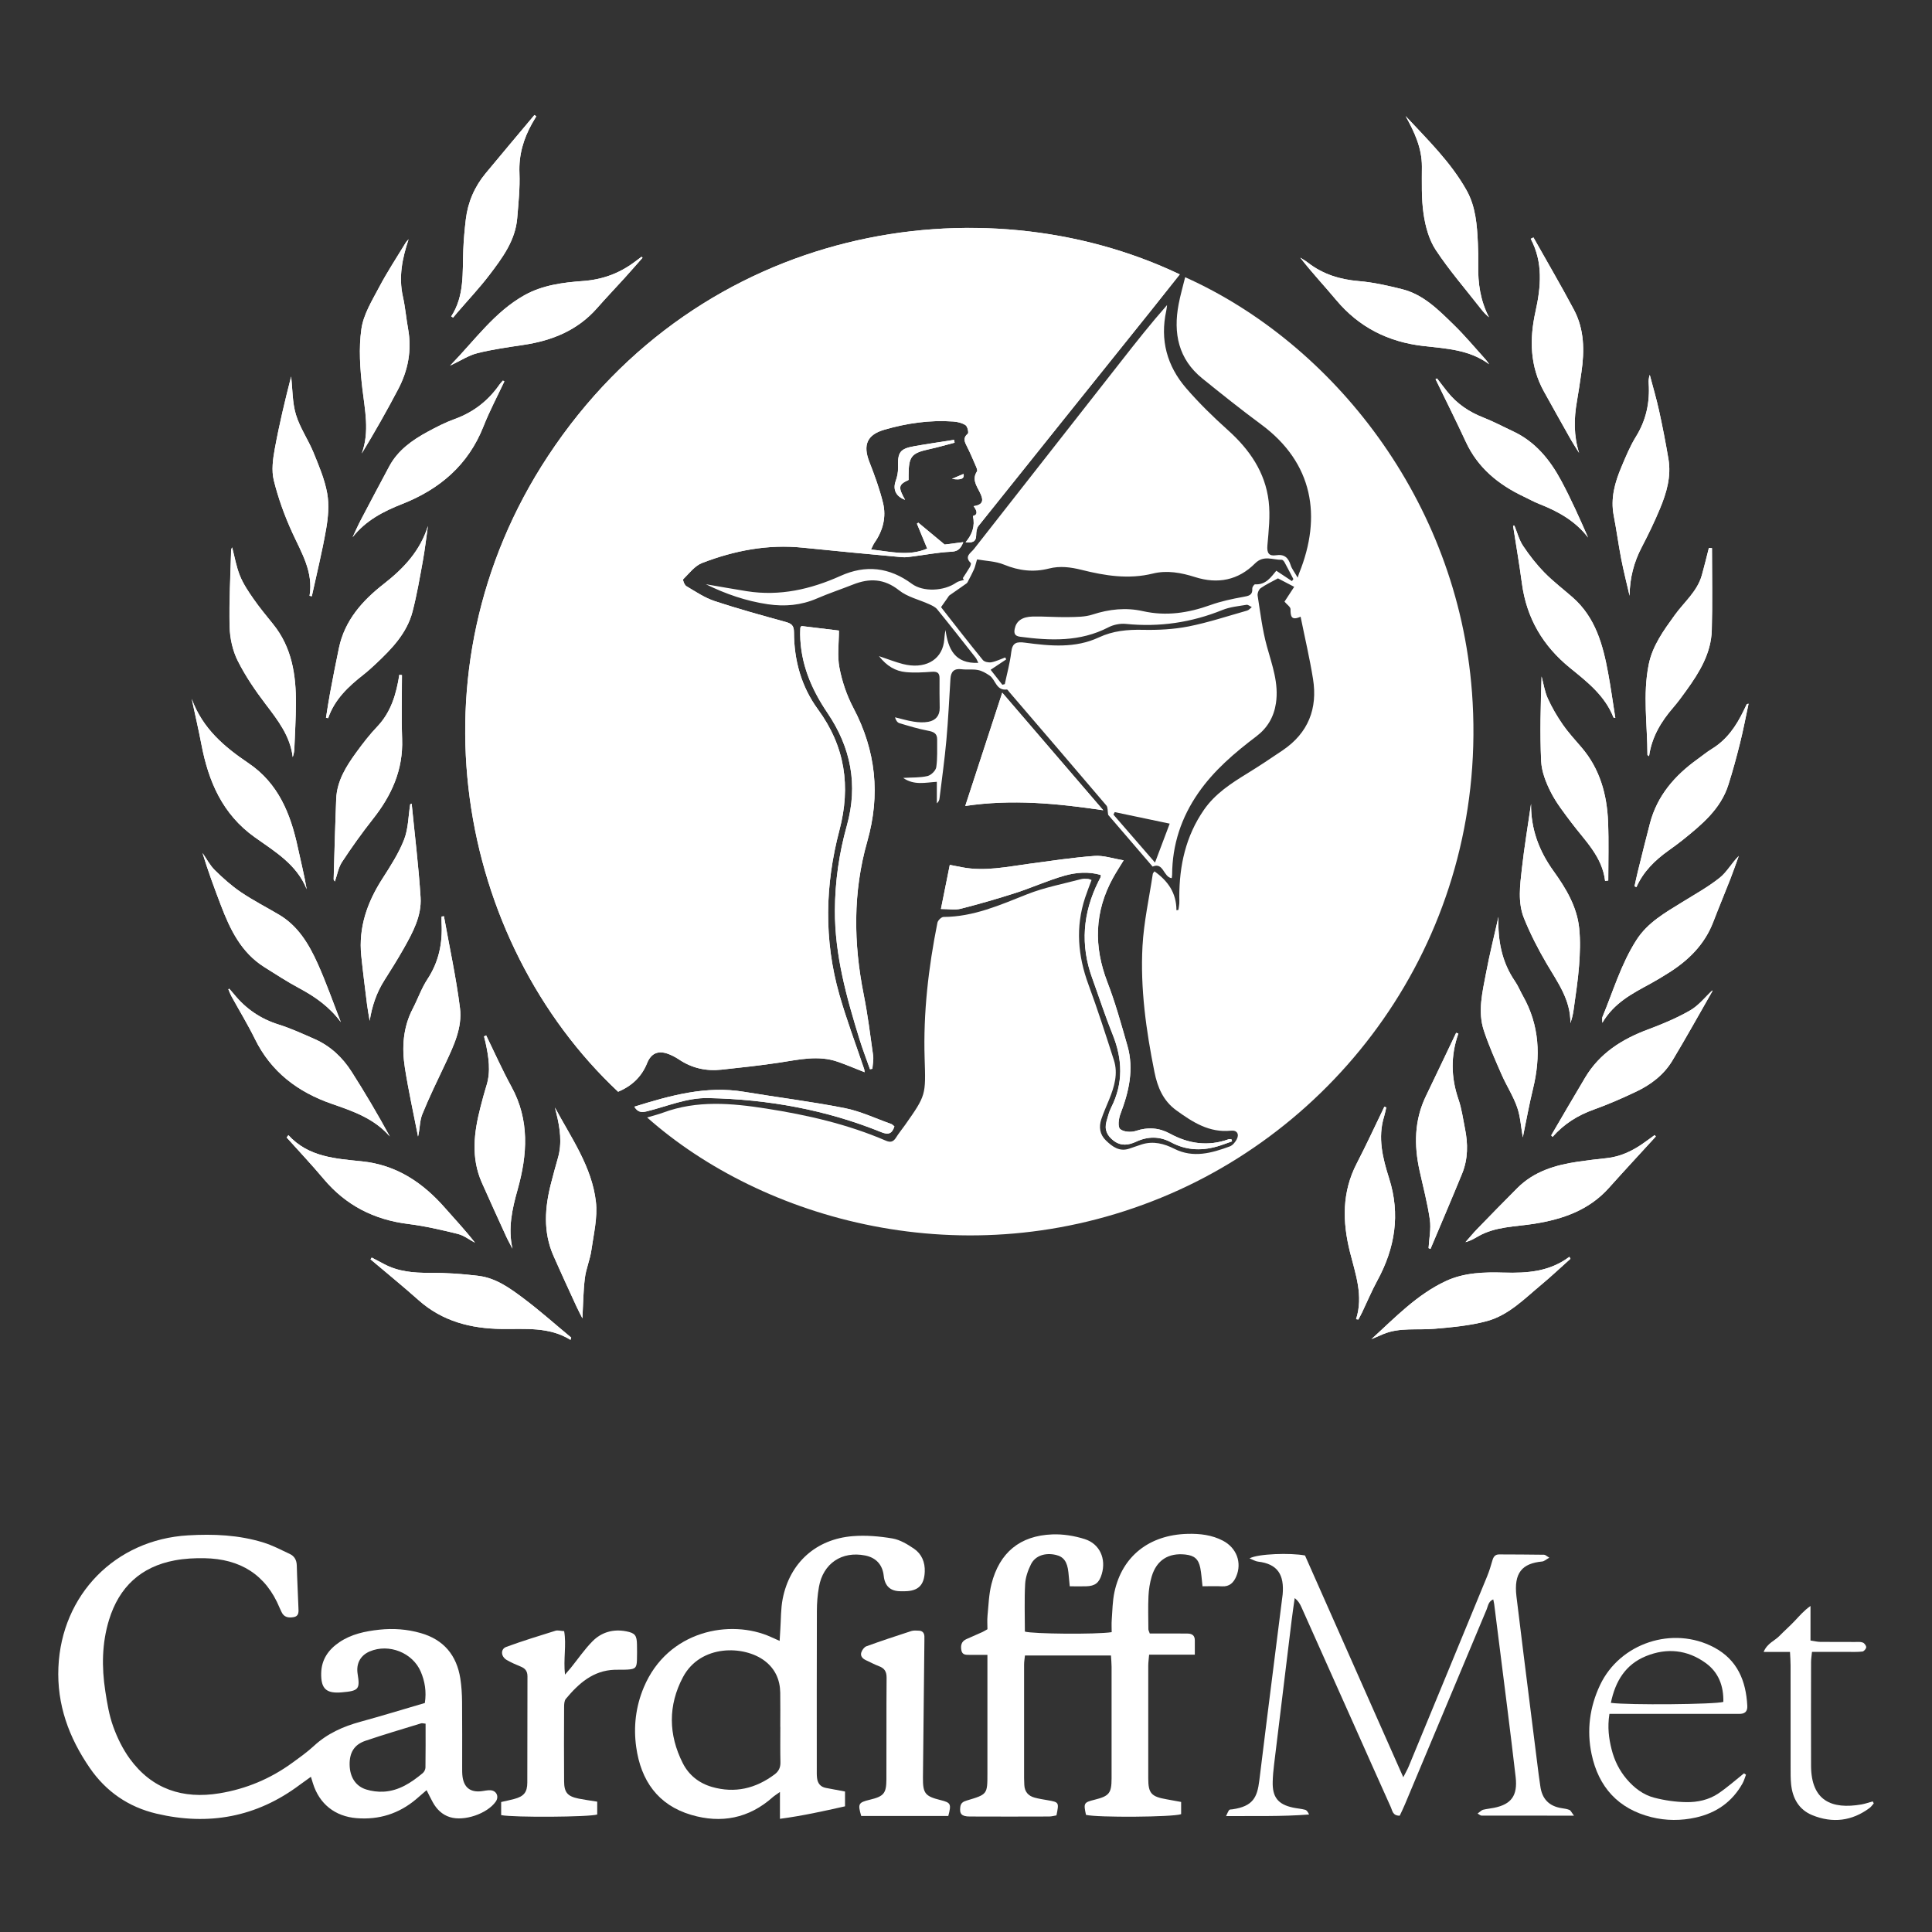<svg viewBox="0 0 600 600" xmlns="http://www.w3.org/2000/svg" id="Layer_1"><rect x="0" y="0" width="600" height="600" fill="#333333" stroke="none"/><defs><style>.cls-1{fill:#fff;stroke-width:0px;}</style></defs><path d="M299.87,168.4c2.1-2.48,2.96-5,2.29-8.15,1.65-.45,1.23-1.66.19-3.06,3.42-.49,2.96-2.26,1.89-4.39-1.01-2-2.43-4-.83-6.42.22-.33-.14-1.13-.37-1.66-.88-2.03-1.74-4.08-2.74-6.05-.73-1.44-1.36-2.65.27-4.01.32-.27-.11-2.21-.7-2.61-1.07-.71-2.51-1.06-3.83-1.15-7.3-.52-14.45.52-21.45,2.56-5.34,1.56-6.65,4.75-4.62,9.95,1.63,4.18,3.19,8.42,4.25,12.76,1.08,4.4-.01,8.62-2.65,12.38-.36.52-.58,1.13-1.07,2.09,6.05.65,11.66,2.21,17.45-.27-1.1-2.66-2.15-5.2-3.2-7.75.15-.1.3-.2.44-.3,2.79,2.32,5.58,4.64,8.18,6.79,1.58-.2,3.43-.44,5.79-.75-.96,2.43-2.01,2.9-3.92,2.99-3.89.18-7.74.94-11.61,1.43-1.17.15-2.38.36-3.54.25-10.26-.94-20.51-1.9-30.76-2.95-10.84-1.12-21.23.89-31.26,4.74-2.29.88-4.05,3.23-5.9,5.07-.21.21.4,1.8.98,2.14,2.84,1.68,5.66,3.6,8.76,4.63,7.25,2.41,14.65,4.42,22.02,6.47,1.79.5,2.63,1.05,2.64,3.19.02,8.73,2.27,16.91,7.46,24,8.41,11.48,10.25,23.9,6.65,37.53-4.47,16.95-4.85,34.03-.03,50.98,2.23,7.84,5.14,15.48,7.73,23.22.07.22.06.47.12.93-2.86-1.12-5.55-2.28-8.31-3.24-6.07-2.12-12.1-.66-18.16.26-5.97.91-11.98,1.54-17.99,2.19-4.72.51-9.14-.46-13.14-3.14-.92-.61-1.91-1.14-2.92-1.57-3.34-1.4-5.7-.6-7.04,2.72-1.74,4.31-4.82,7.09-8.98,8.85-49.7-46.62-65.93-130.49-21.73-197.49,47.44-71.92,134.56-85.71,196.15-56.35-3.09,3.88-6.12,7.73-9.18,11.55-17.79,22.18-35.6,44.36-53.34,66.58-.56.7-.69,1.89-.7,2.85-.03,2.18-1.25,2.39-3.29,2.21Z" class="cls-1"></path><path d="M248.89,194.42c3.87.47,7.8.95,11.66,1.41,0,3.86-.56,7.82.15,11.53.82,4.28,2.28,8.61,4.32,12.46,7.05,13.33,8.44,27.05,4.32,41.52-4.47,15.71-4.28,31.58-1.1,47.52,1.25,6.24,2.04,12.58,2.92,18.89.19,1.35-.13,2.77-.22,4.17-.25.04-.5.09-.75.13-1.08-3.07-2.26-6.1-3.22-9.21-4.05-13.11-7.74-26.27-7.67-40.2.04-8.93,1.3-17.68,3.7-26.21,3.56-12.71,1.25-24.31-5.99-35-5.04-7.44-8.39-15.35-8.5-24.44,0-.68.02-1.36.06-2.03,0-.15.17-.28.34-.55Z" class="cls-1"></path><path d="M341.86,271.73c-3.76-1.11-7.64-.81-11.26.21-5.13,1.45-10.03,3.69-15.12,5.34-5.65,1.82-11.37,3.47-17.12,4.94-1.74.45-3.68.07-6.15.07.93-4.61,1.82-9.03,2.75-13.69,1.43.28,2.65.53,3.88.76,7.03,1.32,13.9-.18,20.81-1.11,6.73-.9,13.46-1.93,20.23-2.43,2.82-.21,5.72.82,9.06,1.36-1.37,2.25-2.39,3.79-3.28,5.41-5.81,10.54-6.07,21.29-1.75,32.48,2.47,6.41,4.3,13.08,6.2,19.69,2.1,7.31.46,14.3-2.17,21.2-.55,1.44-.88,3.96-.1,4.67,1.01.92,3.4,1.09,4.87.6,3.76-1.26,7.26-.99,10.6.83,5.85,3.19,11.86,4.02,18.2,1.77.27-.1.6-.01.91-.01.07.21.13.43.2.64-1.2.43-2.4.87-3.62,1.27-5.24,1.73-10.35,1.71-15.33-.97-3.53-1.9-7.16-1.9-10.81-.21-2.36,1.09-4.68,1.46-6.98-.26-2.06-1.55-2.98-3.47-2.27-6,.41-1.47.79-2.99,1.47-4.34,3.8-7.51,3.54-15.01.44-22.7-2.32-5.76-4.24-11.68-6.35-17.52-3.72-10.26-2.89-20.23,1.92-29.94.23-.46.49-.9.7-1.36.07-.14.03-.33.06-.7Z" class="cls-1"></path><path d="M342.62,251.63c-14.59-2.15-28.34-3.48-42.85-1.33,3.83-11.73,7.54-23.09,11.49-35.18,10.6,12.34,20.73,24.13,31.36,36.51Z" class="cls-1"></path><path d="M506.08,185.01c-.87-3.79-1.84-7.55-2.58-11.37-.88-4.49-1.47-9.04-2.34-13.53-1.04-5.35.35-10.29,2.39-15.11,1.35-3.2,2.69-6.47,4.51-9.41,3.18-5.14,4.34-10.63,3.96-16.55-.05-.85,0-1.7.33-2.64.97,3.71,2.07,7.39,2.89,11.13,1.09,4.97,2.06,9.98,2.91,15,.91,5.39-.57,10.48-2.61,15.37-1.69,4.07-3.62,8.06-5.66,11.97-2.47,4.72-3.75,9.64-3.8,15.12Z" class="cls-1"></path><path d="M127.84,249.57c.95,9.71,2.15,19.4,2.77,29.12.36,5.77-2.42,10.88-5.19,15.8-1.92,3.41-4,6.72-6.1,10.03-2.41,3.81-3.79,7.93-4.52,12.5-.27-1.67-.6-3.33-.81-5.01-.63-5.06-1.28-10.12-1.8-15.19-.9-8.78,1.84-16.56,6.52-23.87,2.51-3.91,5.09-7.89,6.77-12.18,1.33-3.39,1.32-7.3,1.91-10.98.15-.07.3-.14.45-.21Z" class="cls-1"></path><path d="M475.48,249.64c-.07,7.8,2.44,14.58,7,20.91,3.82,5.3,7.26,11.01,7.95,17.72.4,3.86.25,7.81-.04,11.69-.34,4.57-1.08,9.1-1.69,13.65-.19,1.38-.51,2.75-1,4.12.09-7.23-3.98-12.66-7.37-18.44-2.65-4.52-5.07-9.24-7.03-14.09-1.99-4.93-1.24-10.26-.67-15.39.75-6.74,1.88-13.44,2.85-20.16Z" class="cls-1"></path><path d="M476.23,73.75c4.2,7.48,8.55,14.88,12.57,22.45,3.24,6.1,3.3,12.74,2.32,19.42-.44,3.03-.87,6.05-1.4,9.06-.94,5.35-1.01,10.64.68,15.97-.9-1.45-1.85-2.88-2.69-4.37-2.76-4.88-5.48-9.77-8.21-14.67-4.39-7.89-4.54-16.3-2.65-24.8,1.71-7.72,2.42-15.28-1.47-22.67.28-.13.56-.27.85-.4Z" class="cls-1"></path><path d="M531.67,170.23c0,8.5.18,17-.06,25.48-.2,7.18-3.86,13.1-7.92,18.74-1.29,1.79-2.59,3.59-4.04,5.26-3.79,4.38-6.69,9.19-7.52,15.12-.27-.21-.5-.31-.5-.41-.02-9.33-1.47-18.68.37-27.98,1.18-5.94,4.67-10.67,8.11-15.44,2.91-4.04,6.98-7.32,8.4-12.35.8-2.81,1.47-5.66,2.2-8.5.32.02.64.04.96.06Z" class="cls-1"></path><path d="M96.13,185.04c1.23-7.4-2.47-13.32-5.35-19.6-2.39-5.21-4.37-10.68-5.75-16.24-.76-3.07-.29-6.61.3-9.81,1.39-7.57,3.18-15.06,5.08-22.46.45,3.96.35,8.09,1.49,11.85,1.23,4.08,3.8,7.74,5.44,11.73,1.7,4.14,3.49,8.35,4.27,12.71.65,3.58.29,7.47-.34,11.11-1.21,7-2.93,13.9-4.44,20.85-.23-.05-.47-.09-.7-.14Z" class="cls-1"></path><path d="M137.87,284.54c1.7,9.5,3.78,18.95,4.98,28.51.77,6.12-1.97,11.78-4.55,17.28-2.45,5.21-5,10.39-7.16,15.73-.83,2.06-.71,4.5-1.31,6.89-1.38-7.1-2.96-14.17-4.08-21.31-.99-6.31-.6-12.56,2.46-18.42,1.57-3.01,2.69-6.31,4.54-9.12,3.54-5.38,4.73-11.21,4.39-17.49-.04-.65,0-1.31,0-1.96.25-.04.5-.07.74-.11Z" class="cls-1"></path><path d="M72.1,169.97c.81,3.07,1.31,6.08,2.43,8.83,1.04,2.55,2.62,4.92,4.21,7.19,1.89,2.72,4.02,5.28,6.1,7.86,5.85,7.25,7.12,15.81,7.07,24.72-.03,4.67-.3,9.35-.49,14.02-.03.83-.21,1.66-.5,2.53-.78-6.55-4.6-11.43-8.4-16.43-3.23-4.24-6.29-8.71-8.66-13.46-1.58-3.16-2.43-6.97-2.52-10.52-.2-7.99.26-15.99.47-23.98,0-.21.16-.41.31-.76Z" class="cls-1"></path><path d="M421.14,409.68c2.34-7.25-.19-14.02-1.89-20.82-2.37-9.46-2.52-18.64,2.11-27.57,3-5.79,5.72-11.73,8.57-17.6.2.08.39.15.59.23-.22.93-.39,1.88-.67,2.8-2.05,6.64-.43,12.98,1.56,19.27,3.53,11.14,1.83,21.61-3.67,31.71-1.75,3.21-3.16,6.6-4.74,9.9-.36.74-.76,1.46-1.15,2.19-.24-.04-.47-.07-.71-.11Z" class="cls-1"></path><path d="M465.37,284.74c-.25,7.23.98,13.96,5.13,20.01.96,1.39,1.59,3,2.43,4.48,5.21,9.19,5.61,18.86,3.16,28.91-1.21,4.94-2.1,9.96-3.16,15.07-.58-3.26-.75-6.47-1.77-9.38-1.23-3.5-3.31-6.69-4.81-10.11-1.97-4.5-3.98-9.01-5.52-13.67-1.97-5.97-.43-12,.69-17.92,1.1-5.83,2.55-11.6,3.85-17.4Z" class="cls-1"></path><path d="M140.13,98.28c4.18-6.43,3.46-13.66,3.75-20.73.13-3.14.41-6.27.78-9.39.64-5.37,2.72-10.16,6.16-14.32,5.02-6.07,10.1-12.08,15.15-18.11l.57.41c-.45.76-.91,1.51-1.34,2.28-2.66,4.76-4.11,9.74-3.88,15.33.19,4.64-.31,9.33-.69,13.98-.57,6.96-4.6,12.34-8.6,17.61-3.08,4.05-6.6,7.77-9.92,11.64-.47.55-.92,1.11-1.38,1.66-.2-.11-.4-.23-.6-.34Z" class="cls-1"></path><path d="M498.49,273.58c-.9-7.58-6.25-12.48-10.46-18.09-2.29-3.06-4.7-6.11-6.41-9.49-1.51-2.97-2.84-6.36-2.99-9.62-.41-8.73-.14-17.48.13-26.3.61,2.27.95,4.67,1.91,6.79,1.28,2.83,2.87,5.55,4.64,8.11,1.74,2.51,3.83,4.78,5.82,7.1,5.76,6.71,7.95,14.72,8.29,23.31.23,6.01.05,12.04.05,18.07-.32.04-.64.09-.96.13Z" class="cls-1"></path><path d="M425.91,415.88c7.23-6.56,14.06-13.82,23.13-18.04,5.68-2.65,11.94-2.81,18.03-2.62,7.28.22,14.2-.3,20.31-4.9.11.2.22.41.34.61-3.03,2.71-5.99,5.51-9.12,8.11-5.21,4.34-10.12,9.42-16.82,11.24-5.26,1.43-10.83,1.91-16.29,2.39-5.3.47-10.74-.48-15.88,1.64-1.24.51-2.47,1.05-3.7,1.58Z" class="cls-1"></path><path d="M436.52,36.05c6.79,7.31,14.04,14.3,18.96,23.11,2.79,4.99,3.23,10.68,3.48,16.3.1,2.29.15,4.59.11,6.89-.11,5.6.65,11,3.34,16.18-.43-.4-.89-.77-1.29-1.2-.47-.49-.9-1.02-1.32-1.55-4.69-6.02-9.73-11.81-13.92-18.16-2.1-3.19-3.21-7.32-3.78-11.17-.71-4.84-.52-9.83-.52-14.76,0-5.77-2.33-10.7-5.06-15.64Z" class="cls-1"></path><path d="M124.84,209.67c0,6.61-.2,13.24.05,19.84.35,9.56-3.26,17.51-9.04,24.81-3.41,4.32-6.62,8.81-9.64,13.41-1.12,1.71-1.47,3.93-2.2,6.02-.16-.27-.39-.47-.38-.67.24-8.32.45-16.64.79-24.95.22-5.62,3.12-10.18,6.29-14.54,2-2.75,4.09-5.46,6.43-7.91,4.33-4.54,5.95-10.17,6.89-16.13.28.04.55.08.83.11Z" class="cls-1"></path><path d="M105.85,317.44c-3.47-4.7-7.9-7.85-12.85-10.5-3.74-2-7.31-4.33-10.91-6.59-7.2-4.52-10.64-11.71-13.52-19.27-2.02-5.31-4-10.65-5.68-16.17,1.26,1.8,2.3,3.82,3.83,5.34,2.51,2.47,5.18,4.86,8.09,6.83,3.79,2.56,7.9,4.66,11.85,7,5.94,3.51,9.29,9.19,12,15.19,2.67,5.94,4.82,12.11,7.19,18.18Z" class="cls-1"></path><path d="M172.33,343.93c5.09,9.48,11.49,18.43,12.73,29.27.57,4.92-.7,10.09-1.41,15.1-.41,2.93-1.66,5.74-2.02,8.67-.5,4.16-.53,8.38-.75,12.45-.49-.97-1.21-2.3-1.84-3.67-2.41-5.24-4.83-10.47-7.15-15.75-3.28-7.46-2.7-15.08-.7-22.72.66-2.54,1.33-5.09,2.07-7.61,1.36-4.67.68-9.25-.45-13.83-.16-.64-.31-1.27-.47-1.91Z" class="cls-1"></path><path d="M177.17,416.1c-6.68-4.14-14.08-3.29-21.33-3.38-9.62-.12-18.46-2.36-25.86-8.96-4.86-4.33-9.93-8.45-14.9-12.66.12-.18.24-.37.37-.55,1.23.65,2.47,1.28,3.69,1.94,4.48,2.43,9.29,2.84,14.31,2.8,5.08-.03,10.2.33,15.24.95,5.31.66,9.64,3.79,13.77,6.88,5.16,3.86,9.98,8.17,14.94,12.28-.07.23-.14.46-.22.69Z" class="cls-1"></path><path d="M126.9,74.3c-1.95,5.84-3.15,11.63-1.78,17.78.74,3.31,1.02,6.71,1.62,10.05,1.2,6.63,0,12.89-3.09,18.76-3.54,6.74-7.29,13.36-11.28,19.91,2.47-6.79.94-13.44.17-20.19-.7-6.11-1.15-12.44-.29-18.47.65-4.51,3.33-8.82,5.53-12.99,2.49-4.72,5.45-9.2,8.23-13.78.24-.39.59-.71.9-1.06Z" class="cls-1"></path><path d="M543.03,218.55c-.89,4.16-1.65,8.21-2.65,12.21-1.09,4.36-2.27,8.71-3.63,12.99-2.4,7.53-8.24,12.32-14.09,17.04-1.46,1.17-2.98,2.27-4.5,3.36-4.19,3-7.81,6.51-9.96,11.36-.2-.09-.39-.18-.59-.27.33-1.5.64-3.01,1.01-4.5,1.25-5.03,2.48-10.06,3.79-15.07,2.25-8.57,7.69-14.81,14.71-19.86,1.52-1.09,2.97-2.3,4.56-3.27,4.62-2.83,7.51-7.06,9.8-11.81.33-.68.65-1.37.99-2.04.03-.05.16-.05.55-.14Z" class="cls-1"></path><path d="M452.91,320.98c-2.43,6.86-2.31,13.65.05,20.49.99,2.87,1.38,5.95,1.99,8.94.98,4.76.98,9.5-.87,14.05-3.2,7.83-6.54,15.61-9.82,23.4-.2-.08-.4-.17-.6-.25.17-2.95.81-5.97.4-8.85-.73-5.11-2.08-10.14-3.19-15.2-1.75-7.93-1.65-15.68,1.96-23.16,3.16-6.54,6.26-13.1,9.39-19.65.23.07.46.14.69.21Z" class="cls-1"></path><path d="M462.46,113.11c-6.15-4.55-13.37-4.85-20.33-5.65-11-1.26-20.09-5.81-27.22-14.36-3.65-4.37-7.56-8.51-11.1-13.09.79.51,1.63.97,2.37,1.55,4.65,3.61,9.92,5.24,15.79,5.73,4.54.38,9.06,1.41,13.49,2.52,6.63,1.67,11.29,6.45,15.97,11,3.53,3.43,6.69,7.24,10,10.9.39.43.69.93,1.03,1.39Z" class="cls-1"></path><path d="M59.54,217.03c3.41,9.29,10.17,14.94,17.64,19.99,9.27,6.26,13.07,15.73,15.3,26.13.92,4.29,2.01,8.55,2.76,13-3.09-7.73-9.92-11.71-16.12-16.14-10.02-7.14-14.37-17.3-16.57-28.83-.87-4.57-1.93-9.11-3.01-14.15Z" class="cls-1"></path><path d="M446.29,117.53c1.09,1.41,2.16,2.84,3.27,4.23,2.95,3.67,6.68,6.19,11.07,7.9,3.16,1.24,6.17,2.86,9.25,4.29,6.97,3.25,11.53,8.91,15.03,15.45,3.03,5.67,5.66,11.56,8.28,17.54-3.95-5.17-9.33-8.14-15.19-10.44-1.66-.65-3.22-1.54-4.83-2.3-7.83-3.71-14.22-8.9-17.95-16.99-3.02-6.54-6.26-12.98-9.4-19.46.16-.07.31-.15.47-.22Z" class="cls-1"></path><path d="M514.25,352.94c-4.87,5.33-9.78,10.62-14.6,16-6.2,6.92-14.31,9.7-23.16,11.12-5.91.94-12.09.81-17.52,3.95-1.17.68-2.33,1.37-3.85,1.76,1.22-1.37,2.38-2.8,3.66-4.12,4.14-4.26,8.28-8.52,12.48-12.72,5.19-5.18,11.82-7.13,18.82-8.16,2.94-.43,5.89-.78,8.85-1.09,4.18-.43,7.83-2.14,11.23-4.49,1.25-.86,2.46-1.77,3.69-2.65.13.14.26.27.39.41Z" class="cls-1"></path><path d="M199.55,80.04c-1.88,2.12-3.74,4.27-5.65,6.37-2.8,3.09-5.68,6.1-8.43,9.23-6.1,6.97-14.04,10.16-22.97,11.48-4.78.71-9.59,1.38-14.26,2.55-2.7.68-5.16,2.32-8.45,3.87,7.74-7.96,13.78-16.66,23.08-21.87,5.59-3.13,11.95-3.96,18.21-4.41,6-.43,11.25-2.36,16-5.91.72-.54,1.44-1.08,2.16-1.61.1.1.21.2.31.3Z" class="cls-1"></path><path d="M101.24,222.9c.41-2.5.76-5,1.23-7.49.89-4.75,1.8-9.5,2.8-14.23,1.81-8.58,7.34-14.72,13.92-19.85,6.21-4.84,11.3-10.27,13.71-17.99-.52,3.62-.93,7.25-1.58,10.84-.96,5.27-1.85,10.56-3.2,15.73-1.76,6.77-6.5,11.63-11.43,16.26-1.24,1.17-2.5,2.31-3.84,3.36-4.66,3.66-8.93,7.63-10.94,13.49-.22-.04-.45-.09-.67-.13Z" class="cls-1"></path><path d="M470.32,163.25c.87,2.11,1.44,4.41,2.68,6.27,1.95,2.93,4.15,5.76,6.61,8.27,2.72,2.79,5.87,5.17,8.81,7.75,7.09,6.24,9.39,14.74,11.01,23.53.84,4.58,1.48,9.2,2.22,13.87-.3-.06-.54-.05-.57-.12-2.62-6.74-8.11-11.03-13.44-15.35-8.46-6.86-13.56-15.49-15-26.33-.79-5.96-1.82-11.9-2.74-17.84.14-.02.28-.03.42-.05Z" class="cls-1"></path><path d="M156.63,118.44c-2.18,4.66-4.6,9.22-6.49,13.99-4.73,11.98-13.58,19.49-25.27,24.1-5.84,2.3-11.32,5.13-15.38,10.32.85-1.78,1.64-3.6,2.55-5.34,2.92-5.57,5.86-11.12,8.83-16.66,2.69-5.02,7.13-8.16,11.97-10.78,2.69-1.45,5.44-2.87,8.31-3.91,5.82-2.1,10.42-5.65,13.94-10.69.32-.46.72-.85,1.09-1.27.15.08.3.16.45.24Z" class="cls-1"></path><path d="M150.98,321.55c2.6,5.32,5.01,10.74,7.85,15.93,5.7,10.4,4.96,21.13,1.92,31.96-1.69,6.03-3.04,11.99-1.6,18.34-.65-1.26-1.36-2.5-1.95-3.79-2.54-5.56-5.08-11.12-7.56-16.71-3.43-7.76-2.45-15.62-.41-23.49.57-2.22,1.15-4.44,1.84-6.63,1.41-4.49.68-8.92-.27-13.35-.14-.65-.32-1.29-.48-1.94.22-.11.44-.22.66-.33Z" class="cls-1"></path><path d="M71.21,307.07c.49.56.99,1.11,1.46,1.69,3.69,4.55,8.27,7.67,13.92,9.44,3.79,1.19,7.44,2.88,11.09,4.48,4.9,2.15,8.68,5.71,11.51,10.15,4.18,6.54,8.12,13.23,11.87,20.11-4.84-5.59-11.44-7.85-18.02-10.13-10.55-3.66-18.85-9.92-23.88-20.17-2.21-4.5-4.84-8.79-7.25-13.19-.39-.71-.67-1.48-.99-2.22.1-.05.2-.11.3-.16Z" class="cls-1"></path><path d="M481.74,352.6c3.52-6.01,7.01-12.04,10.58-18.01,4.5-7.52,11.41-11.87,19.45-14.87,4.5-1.68,9-3.56,13.15-5.95,2.65-1.53,4.66-4.15,6.85-6.18.01-.11.06.18-.06.38-4.09,7.15-8.09,14.36-12.34,21.42-2.65,4.41-6.69,7.48-11.29,9.65-4.29,2.03-8.66,3.95-13.13,5.55-4.99,1.78-9.27,4.47-12.78,8.47-.14-.15-.29-.3-.43-.46Z" class="cls-1"></path><path d="M89.56,352.53c6.21,6.82,14.62,7.29,22.8,8.13,10.83,1.11,19.01,6.66,25.95,14.6,3.06,3.51,6.28,6.89,9.2,10.68-1.77-.94-3.44-2.27-5.33-2.73-5.08-1.25-10.21-2.45-15.4-3.09-10.62-1.32-19.38-5.78-26.28-14.01-3.69-4.4-7.64-8.58-11.48-12.86.18-.24.36-.47.55-.71Z" class="cls-1"></path><path d="M497.61,317.63c0-1.09-.1-1.45.01-1.73,3.35-8.06,5.8-16.5,10.57-23.95,3.49-5.46,8.91-8.49,14.19-11.75,3.95-2.45,8.06-4.71,11.67-7.59,2.25-1.79,3.71-4.56,5.94-6.79-.86,2.35-1.67,4.72-2.58,7.06-1.76,4.51-3.63,8.97-5.36,13.48-2.65,6.9-7.57,11.78-13.67,15.65-1.94,1.23-3.9,2.42-5.91,3.52-5.53,3.01-11.16,5.85-14.86,12.11Z" class="cls-1"></path><path d="M277.77,349.82c-.72,2.24-1.84,2.69-4.03,1.8-17.23-6.99-35.22-10.22-53.77-10.6-6.7-.14-12.79,2.58-19.12,4.13-1.85.45-2.85.13-3.84-1.45,11.22-3.49,22.29-6.6,34.11-4.62,10.39,1.74,20.87,3.02,31.2,5.06,4.95.98,9.66,3.23,14.47,4.94.36.13.65.48,1,.75Z" class="cls-1"></path><path d="M296.47,137.48c-2.59.67-5.17,1.43-7.79,2-5.62,1.22-6.47,2.21-6.51,8.05,0,.51,0,1.02,0,1.51-3.18,1.48-3.31,2.22-1.11,6.18-2.88-1.08-3.84-3.22-2.89-5.88.47-1.3.76-2.76.72-4.13-.15-4.77.56-5.86,5.14-6.66,4.08-.72,8.18-1.31,12.26-1.96.05.29.11.59.16.88Z" class="cls-1"></path><path d="M295.64,148.71c1.19-.51,2.38-1.01,3.6-1.53q.55,2.23-3.6,1.53Z" class="cls-1"></path><path d="M131.94,528.89c.54-3.58.01-6.7-1.25-9.69-2.51-5.95-9.92-8.87-15.88-6.33-2.66,1.13-4.31,3.55-3.74,7.02.78,4.76.27,5.24-4.98,5.69-4.78.41-6.44-1.12-6.34-5.96.09-4.28,2.27-7.34,5.68-9.64,3.71-2.5,7.95-3.38,12.32-3.86,4.38-.48,8.7-.16,12.92,1.05,7.12,2.03,11.16,6.88,12.29,14.12.37,2.36.51,4.78.54,7.18.07,6.75.02,13.51.03,20.26,0,1.03-.02,2.07.12,3.08.47,3.31,2.4,4.81,5.69,4.49,1.02-.1,2.06-.4,3.06-.31,1.86.16,2.62,2.02,1.56,3.52-2.67,3.78-9.83,6.2-14.23,4.82-2.44-.76-4.1-2.44-5.31-4.6-.66-1.18-1.23-2.4-1.94-3.78-1.19,1.03-2.21,1.93-3.25,2.81-5.34,4.5-11.5,6.44-18.46,5.89-6.73-.54-11.58-4.4-13.58-10.8-.16-.52-.32-1.05-.63-2.05-1.31.94-2.4,1.7-3.46,2.49-13.42,10.07-28.36,12.77-44.52,8.95-8.68-2.05-15.66-6.84-20.74-14.25-6.45-9.4-10.2-19.6-9.7-31.2.98-22.55,17.68-39.64,40.23-40.97,7.93-.47,15.81-.14,23.45,2.23,2.81.87,5.47,2.27,8.15,3.53,1.45.68,2.15,1.88,2.2,3.58.11,4.35.36,8.69.51,13.04.04,1.23.28,2.69-1.47,3.01-1.54.28-3,.1-3.77-1.58-.19-.42-.4-.82-.58-1.25-4.28-10.41-12.31-15.26-23.31-15.46-3.07-.06-6.21.1-9.22.66-10.56,1.95-17.34,8.28-20.47,18.5-2.22,7.25-2.3,14.67-1.16,22.09.57,3.72,1.19,7.5,2.46,11.02,1.26,3.51,2.97,6.99,5.15,10,6.9,9.46,16.49,12.6,27.83,10.74,8.26-1.35,15.82-4.51,22.59-9.44,2.31-1.68,4.67-3.35,6.76-5.28,4.16-3.85,9.08-6.04,14.46-7.51,6.61-1.81,13.17-3.82,19.99-5.82ZM132.17,535.3c-.73-.06-1.09-.19-1.39-.1-5.78,1.78-11.59,3.48-17.32,5.43-3.48,1.19-4.94,3.69-4.88,7.42.06,3.79,1.83,6.66,5.15,7.69,1.71.53,3.6.77,5.38.68,4.79-.26,8.61-2.8,12.17-5.76.46-.38.85-1.15.85-1.74.07-4.54.04-9.08.04-13.62Z" class="cls-1"></path><path d="M373.45,492.64c-.27-2.32-.35-4.03-.69-5.7-.56-2.79-1.86-3.87-4.66-4.17-5.25-.56-8.92,1.76-10.43,6.83-.58,1.95-.9,4.03-1,6.07-.16,3.43-.05,6.86-.03,10.3,0,.31.19.63.43,1.33,2.98,0,6.04,0,9.1,0,.92,0,1.83,0,2.75.02,1.35.04,2.15.66,2.14,2.1,0,1.33,0,2.67,0,4.45h-14.19c-.12,1.42-.26,2.41-.27,3.4-.02,11.67-.02,23.35,0,35.02,0,4.63.94,5.67,5.67,6.49,1.45.25,2.89.53,4.54.83v3.79c-2.43.93-26.07,1.1-29.55.22-.79-3.67-.69-3.86,2.71-4.71,4.49-1.12,5.23-2.02,5.24-6.59.01-11.56,0-23.12,0-34.68,0-1.11-.12-2.22-.19-3.51h-26.71c-.1,1.01-.27,1.89-.27,2.77-.02,11.79-.01,23.58,0,35.37,0,.69.04,1.37.07,2.06.09,2.11,1.24,3.41,3.21,3.94,1.32.36,2.68.56,4.03.8,3.54.62,3.57.65,2.74,4.71-.7.11-1.46.34-2.23.35-8.24.03-16.48.04-24.72,0-2.53-.01-3.21-.83-2.91-3,.17-1.23.92-1.64,2.02-1.97,6.4-1.9,6.4-1.92,6.4-8.43,0-10.87,0-21.75,0-32.62v-4.18c-2.04,0-3.71.01-5.39,0-1.14-.01-2.41.14-2.7-1.42-.27-1.46-.01-2.76,1.52-3.45,1.67-.75,3.35-1.47,5.02-2.22.41-.19.8-.44,1.56-.87,0-1.29-.12-2.76.02-4.21.32-3.29.42-6.65,1.23-9.83,2.48-9.77,8.85-15.03,18.88-15.41,3.35-.13,6.89.44,10.09,1.46,4.69,1.5,6.67,6.11,5.29,10.83-.8,2.75-2.07,3.76-4.91,3.83-1.57.04-3.15,0-5.04,0-.17-1.7-.29-3.02-.42-4.34-.34-3.26-1.46-4.84-3.86-5.4-3.29-.78-6.41.19-7.76,2.89-.95,1.9-1.71,4.08-1.82,6.18-.26,4.9-.08,9.82-.08,14.73,2.32.73,22.11.93,26.96.18,0-1.24-.08-2.58.02-3.9.21-2.85.24-5.74.83-8.52,2.38-11.15,10.79-17.8,22.71-18.11,3.81-.1,7.57.33,11,2.13,4.27,2.25,5.93,6.83,4.13,11.08-.82,1.94-2.08,3.22-4.42,3.09-1.91-.11-3.84-.02-6.02-.02Z" class="cls-1"></path><path d="M262.43,556.39v4.58c-6.68,1.5-13.19,2.95-20.21,3.88v-8.34c-1.08.78-1.71,1.15-2.25,1.63-7.4,6.59-16,8.23-25.29,5.49-10.37-3.05-15.66-10.7-17.1-21.06-.88-6.3-.16-12.54,2.34-18.51,7.43-17.77,26.98-21.36,39.52-15.67.71.32,1.43.64,2.68,1.2.08-1.39.14-2.45.21-3.5.22-3.19.13-6.44.74-9.56,2.2-11.2,10.36-18.58,21.82-19.47,4.05-.32,8.24.04,12.25.72,2.36.4,4.68,1.8,6.72,3.19,2.38,1.63,3.45,4.2,3.33,7.16-.18,4.17-2.03,5.98-6.15,6.04-.46,0-.92,0-1.37,0q-4.71,0-5.22-4.77c-.37-3.46-2.37-5.65-5.77-6.33-7.23-1.44-13.06,2.46-14.35,9.76-.44,2.46-.64,5-.64,7.51-.06,16.36-.03,32.73-.03,49.09,0,.91-.03,1.84.08,2.74.19,1.64,1.05,2.76,2.74,3.08,1.89.37,3.79.72,5.95,1.12ZM242.33,536.28h-.01c0-3.55.05-7.1-.01-10.64-.07-3.99-1.57-7.35-4.79-9.82-6.37-4.88-19.97-5.24-25.43,5.05-4.63,8.74-4.53,17.83-.05,26.69,1.88,3.72,5.05,6.23,9.08,7.39,7.11,2.04,13.55.5,19.42-3.88,1.3-.97,1.87-2.15,1.83-3.8-.09-3.66-.03-7.32-.03-10.98Z" class="cls-1"></path><path d="M185.47,559.51v4c-2.43.8-25.81.97-29.83.19v-4.07c1.41-.32,2.74-.59,4.04-.94,2.97-.79,4.07-2.04,4.08-5.08.05-10.99,0-21.98.05-32.97,0-1.66-.69-2.5-2.12-3.08-1.48-.6-2.96-1.25-4.34-2.05-1.82-1.06-1.96-3.37-.13-4.05,5.03-1.85,10.17-3.42,15.29-5.02.71-.22,1.57.06,2.69.12.77,4.32-.29,8.65.27,13.51.79-.92,1.32-1.52,1.83-2.14,2.22-2.75,4.23-5.71,6.7-8.21,2.8-2.84,6.44-3.87,10.43-3.11,2.81.54,3.35,1.26,3.39,4.18.02,1.6.05,3.21-.01,4.81-.09,2.32-.49,2.74-2.85,2.9-1.37.09-2.75,0-4.12.06-6.68.24-11.14,4.27-15.11,9.03-.5.6-.54,1.71-.54,2.59-.04,7.67-.06,15.34,0,23.01.02,3.49,1.07,4.68,4.5,5.38,1.79.36,3.6.6,5.78.95Z" class="cls-1"></path><path d="M294.51,563.97h-27.05c-1.11-3.8-.89-4.19,2.68-5.05,4.31-1.04,5.12-1.94,5.14-6.31.05-10.51-.03-21.02.06-31.54.02-1.9-.63-2.98-2.37-3.62-1.39-.52-2.7-1.24-4.05-1.86-1.04-.48-1.79-1.27-1.44-2.4.24-.75.9-1.67,1.58-1.92,4.61-1.67,9.27-3.22,13.94-4.73.73-.24,1.59-.15,2.38-.12,1.08.04,1.65.67,1.7,1.75.02.46,0,.91,0,1.37-.15,14.16-.32,28.33-.45,42.49-.04,4.98.67,5.82,5.56,7.03,3.08.77,3.3,1.19,2.31,4.91Z" class="cls-1"></path><path d="M488.82,563.87c-10.16,0-19.45,0-28.74-.02-.31,0-.61-.31-1.2-.64.84-.6,1.22-1.05,1.69-1.17,1.12-.28,2.29-.38,3.43-.61,5.39-1.09,7.35-3.83,6.7-9.53-.82-7.16-1.71-14.32-2.6-21.48-1.34-10.73-2.7-21.46-4.06-32.2-.06-.45-.18-.89-.3-1.51-1.52.62-1.6,2.03-2.05,3.11-8.47,20.16-16.91,40.33-25.36,60.5-.52,1.25-1.12,2.46-1.63,3.56-2.19.03-2.27-1.54-2.75-2.6-4.02-8.91-7.98-17.84-11.96-26.76-5.26-11.79-10.53-23.58-15.8-35.36-.45-1-.97-1.97-2.11-2.85-.33,2.35-.69,4.7-.97,7.05-1.82,14.89-3.64,29.79-5.44,44.68-.21,1.73-.37,3.48-.42,5.22-.15,4.85,1.63,7.11,6.32,8.11,1.25.27,2.55.34,3.77.68.5.14.87.72,1.2,1.46-8.5.67-16.91.42-25.78.5.45-.91.63-1.47.98-1.9.17-.2.65-.16,1-.21,6.4-.92,7.71-3.72,8.35-8.93,1.47-12.12,3.02-24.24,4.54-36.35.83-6.58,1.66-13.15,2.49-19.73.07-.58.17-1.15.22-1.73.53-6.09-1.53-9.48-7.68-10.19-.77-.09-1.49-.56-2.61-.99,2.51-1.46,12.8-1.78,17.23-.91,10.12,22.84,20.18,45.54,30.52,68.87.78-1.54,1.29-2.41,1.67-3.32,8.13-19.67,16.26-39.34,24.35-59.02.66-1.61,1.18-3.28,1.65-4.96.32-1.14.84-1.91,2.11-1.9,4.65.02,9.31.03,13.96.1.37,0,.74.4,1.62.91-.99.55-1.58,1.13-2.22,1.19-6.16.58-8.88,3.44-7.99,10.86,1.42,11.9,2.95,23.78,4.43,35.67.82,6.58,1.65,13.16,2.48,19.73.15,1.15.34,2.3.49,3.45.51,3.97,2.69,6.31,6.7,6.9.8.12,1.63.24,2.37.55.39.17.62.75,1.41,1.79Z" class="cls-1"></path><path d="M499.82,532.28c-.65,4.16-.18,7.59.67,10.98.86,3.43,2.39,6.55,4.69,9.26,2.32,2.72,5.14,4.89,8.56,5.77,3.22.84,6.61,1.33,9.94,1.38,3.49.06,7.02-.7,9.98-2.7,2.79-1.88,5.32-4.15,7.96-6.25.2.14.41.29.61.43-.35.9-.6,1.86-1.07,2.7-3.2,5.72-8.12,9.17-14.46,10.59-4.61,1.03-9.26,1.03-13.84-.11-10.32-2.57-16.43-9.36-18.58-19.57-1.55-7.35-.61-14.62,2.63-21.46,6.17-13.05,22.62-18.47,35.39-11.69,7.26,3.85,9.94,10.38,10.34,18.17.09,1.81-.83,2.52-2.55,2.48-.93-.02-1.86,0-2.79,0-11.17,0-22.34,0-33.51,0-1.25,0-2.51,0-3.96,0ZM500.27,528.84c5.55.73,32.33.49,34.93-.3.11-4.9-1.45-9.17-5.5-12.09-5.7-4.12-12.06-4.75-18.51-2.13-6.33,2.57-9.53,7.74-10.92,14.52Z" class="cls-1"></path><path d="M581.91,560.06c-.42.47-.78,1.04-1.28,1.41-5.5,4.1-11.51,4.81-17.8,2.25-4.16-1.7-6.12-5.21-6.58-9.55-.18-1.73-.16-3.49-.16-5.23-.01-10.59,0-21.17-.01-31.76,0-1.25-.1-2.49-.18-4.16h-8.19c1.14-2.72,3.4-3.43,4.86-4.92,1.54-1.58,3.21-3.04,4.73-4.64,1.5-1.57,2.88-3.25,4.97-4.71v10.73c1.27.19,2.15.41,3.02.42,3.61.04,7.21.01,10.82.03.81,0,1.69-.1,2.41.18.49.19,1.07.97,1.05,1.46-.02.48-.71,1.28-1.17,1.33-1.61.18-3.25.11-4.88.11-3.48,0-6.97,0-10.79,0-.11,1.19-.29,2.18-.29,3.17-.02,10.7-.03,21.41,0,32.11.02,11.05,6.47,13.67,15.63,12.1,1.19-.21,2.35-.63,3.52-.95l.32.61Z" class="cls-1"></path><path d="M129.83,352.95c.6-2.39.48-4.83,1.31-6.89,2.16-5.33,4.71-10.51,7.16-15.73,2.58-5.5,5.32-11.16,4.55-17.28-1.2-9.56-3.28-19.01-4.98-28.51-.25.04-.5.07-.74.11,0,.65-.03,1.31,0,1.96.34,6.29-.84,12.11-4.39,17.49-1.85,2.82-2.97,6.11-4.54,9.12-3.06,5.86-3.44,12.11-2.46,18.42,1.12,7.14,2.7,14.21,4.08,21.31Z" class="cls-1"></path><path d="M82.09,300.34c3.6,2.26,7.17,4.59,10.91,6.59,4.95,2.65,9.39,5.8,12.85,10.5-2.38-6.07-4.52-12.25-7.19-18.18-2.7-6-6.05-11.67-12-15.19-3.95-2.34-8.06-4.43-11.85-7-2.91-1.97-5.58-4.36-8.09-6.83-1.54-1.52-2.57-3.54-3.83-5.34,1.68,5.53,3.66,10.86,5.68,16.17,2.88,7.56,6.32,14.75,13.52,19.27Z" class="cls-1"></path><path d="M114,312c.21,1.68.53,3.34.81,5.01.73-4.57,2.11-8.69,4.52-12.5,2.09-3.3,4.18-6.62,6.1-10.02,2.76-4.91,5.55-10.02,5.19-15.8-.61-9.73-1.81-19.42-2.77-29.12-.15.07-.3.14-.45.21-.59,3.68-.58,7.59-1.91,10.98-1.68,4.29-4.26,8.27-6.77,12.18-4.68,7.31-7.42,15.09-6.52,23.87.52,5.07,1.17,10.13,1.8,15.2Z" class="cls-1"></path><path d="M112.36,140.8c3.99-6.55,7.74-13.18,11.28-19.91,3.09-5.87,4.29-12.13,3.09-18.76-.6-3.34-.88-6.74-1.62-10.05-1.37-6.14-.17-11.94,1.78-17.78-.3.35-.66.67-.9,1.06-2.77,4.57-5.74,9.05-8.23,13.78-2.2,4.18-4.89,8.48-5.53,13-.87,6.03-.41,12.36.29,18.47.78,6.76,2.31,13.41-.17,20.19Z" class="cls-1"></path><path d="M124.88,156.53c11.69-4.61,20.54-12.12,25.27-24.1,1.88-4.78,4.31-9.34,6.49-13.99-.15-.08-.3-.16-.45-.25-.37.42-.77.82-1.09,1.28-3.52,5.04-8.12,8.59-13.94,10.69-2.87,1.03-5.62,2.45-8.31,3.91-4.84,2.62-9.28,5.76-11.97,10.78-2.97,5.53-5.91,11.09-8.83,16.65-.92,1.75-1.7,3.56-2.55,5.34,4.06-5.19,9.54-8.01,15.38-10.32Z" class="cls-1"></path><path d="M162.5,107.13c8.93-1.32,16.87-4.51,22.97-11.48,2.74-3.13,5.63-6.15,8.43-9.23,1.9-2.1,3.77-4.25,5.65-6.37-.1-.1-.21-.2-.31-.3-.72.54-1.44,1.07-2.16,1.61-4.75,3.56-9.99,5.48-16,5.92-6.26.45-12.62,1.28-18.21,4.41-9.3,5.21-15.34,13.91-23.08,21.87,3.29-1.55,5.75-3.19,8.45-3.87,4.67-1.17,9.48-1.84,14.26-2.55Z" class="cls-1"></path><path d="M101.91,223.04c2.01-5.86,6.28-9.83,10.94-13.49,1.34-1.05,2.6-2.2,3.84-3.36,4.93-4.63,9.67-9.49,11.43-16.26,1.34-5.17,2.24-10.47,3.2-15.73.65-3.59,1.06-7.23,1.58-10.84-2.41,7.72-7.5,13.15-13.71,17.99-6.58,5.13-12.11,11.27-13.92,19.85-1,4.73-1.91,9.48-2.8,14.23-.47,2.49-.82,4.99-1.23,7.49.22.04.45.09.67.13Z" class="cls-1"></path><path d="M73.84,205.25c2.37,4.75,5.44,9.22,8.66,13.46,3.8,5,7.62,9.87,8.4,16.43.29-.87.47-1.7.5-2.53.19-4.67.46-9.35.49-14.02.06-8.91-1.22-17.47-7.07-24.72-2.08-2.58-4.21-5.14-6.1-7.86-1.59-2.28-3.17-4.64-4.21-7.19-1.12-2.75-1.62-5.76-2.43-8.83-.15.35-.3.56-.31.76-.21,7.99-.68,16-.47,23.98.09,3.55.95,7.36,2.52,10.52Z" class="cls-1"></path><path d="M79.12,260.01c6.2,4.43,13.03,8.41,16.12,16.14-.75-4.45-1.84-8.71-2.76-13-2.23-10.41-6.04-19.88-15.3-26.13-7.47-5.04-14.23-10.69-17.64-19.98,1.08,5.04,2.13,9.58,3.01,14.15,2.2,11.53,6.55,21.69,16.57,28.83Z" class="cls-1"></path><path d="M90.79,165.44c2.88,6.28,6.57,12.2,5.35,19.6.23.05.47.09.7.14,1.51-6.94,3.22-13.85,4.44-20.85.63-3.63.99-7.53.34-11.11-.79-4.36-2.58-8.57-4.27-12.71-1.64-3.99-4.2-7.65-5.44-11.74-1.13-3.76-1.04-7.88-1.49-11.85-1.9,7.39-3.69,14.89-5.08,22.46-.59,3.2-1.06,6.74-.3,9.81,1.38,5.55,3.36,11.03,5.75,16.24Z" class="cls-1"></path><path d="M124.01,209.55c-.94,5.96-2.56,11.59-6.89,16.13-2.34,2.45-4.43,5.17-6.43,7.91-3.17,4.36-6.06,8.91-6.29,14.54-.33,8.31-.54,16.63-.79,24.95,0,.2.22.4.38.67.74-2.09,1.08-4.31,2.2-6.02,3.02-4.6,6.23-9.09,9.64-13.41,5.78-7.31,9.39-15.26,9.04-24.81-.24-6.61-.05-13.23-.05-19.84l-.83-.11Z" class="cls-1"></path><path d="M499.45,273.45c0-6.02.19-12.05-.05-18.07-.33-8.58-2.52-16.6-8.29-23.31-2-2.32-4.09-4.59-5.82-7.1-1.77-2.55-3.36-5.28-4.64-8.11-.96-2.12-1.29-4.52-1.91-6.79-.27,8.82-.54,17.57-.13,26.3.15,3.26,1.49,6.65,2.99,9.62,1.72,3.38,4.12,6.43,6.41,9.49,4.21,5.61,9.56,10.51,10.46,18.09.32-.05.64-.09.96-.13Z" class="cls-1"></path><path d="M461.51,302.14c-1.11,5.92-2.66,11.94-.69,17.92,1.54,4.66,3.55,9.17,5.52,13.67,1.5,3.42,3.58,6.61,4.81,10.11,1.02,2.91,1.19,6.12,1.77,9.38,1.06-5.12,1.95-10.13,3.16-15.07,2.45-10.05,2.05-19.72-3.16-28.91-.84-1.48-1.47-3.09-2.43-4.48-4.15-6.05-5.38-12.78-5.13-20.02-1.3,5.8-2.76,11.56-3.85,17.4Z" class="cls-1"></path><path d="M487.7,317.72c.49-1.37.81-2.73,1-4.12.61-4.54,1.35-9.08,1.69-13.65.29-3.88.44-7.83.04-11.69-.69-6.71-4.13-12.41-7.95-17.72-4.56-6.33-7.07-13.1-7-20.91-.97,6.72-2.1,13.42-2.85,20.16-.57,5.13-1.32,10.46.67,15.39,1.96,4.86,4.38,9.57,7.03,14.09,3.39,5.78,7.46,11.21,7.37,18.44Z" class="cls-1"></path><path d="M142.11,96.96c3.32-3.87,6.84-7.59,9.92-11.64,4.01-5.27,8.03-10.66,8.6-17.61.38-4.65.88-9.33.69-13.98-.23-5.59,1.22-10.56,3.88-15.33.43-.77.89-1.52,1.34-2.28-.19-.14-.38-.27-.57-.41-5.05,6.03-10.13,12.05-15.15,18.11-3.44,4.16-5.52,8.96-6.16,14.32-.37,3.12-.65,6.26-.78,9.39-.29,7.07.43,14.3-3.75,20.73.2.11.4.23.59.34.46-.55.91-1.11,1.38-1.66Z" class="cls-1"></path><path d="M488.42,185.54c-2.94-2.58-6.08-4.96-8.81-7.75-2.46-2.52-4.66-5.34-6.61-8.27-1.24-1.86-1.81-4.17-2.68-6.27-.14.02-.28.03-.42.05.92,5.95,1.95,11.88,2.74,17.84,1.44,10.84,6.53,19.47,15,26.33,5.33,4.32,10.82,8.61,13.44,15.35.03.07.27.06.57.12-.74-4.67-1.38-9.29-2.22-13.87-1.61-8.79-3.92-17.29-11.01-23.53Z" class="cls-1"></path><path d="M503.5,173.65c.74,3.81,1.71,7.58,2.58,11.37.05-5.48,1.33-10.4,3.8-15.12,2.05-3.91,3.97-7.9,5.66-11.97,2.03-4.89,3.52-9.98,2.61-15.37-.85-5.02-1.82-10.03-2.91-15-.82-3.74-1.92-7.42-2.89-11.13-.34.94-.38,1.79-.33,2.64.38,5.93-.78,11.41-3.96,16.55-1.82,2.94-3.16,6.2-4.51,9.41-2.04,4.82-3.43,9.76-2.39,15.11.87,4.49,1.47,9.04,2.34,13.53Z" class="cls-1"></path><path d="M476.85,96.82c-1.88,8.5-1.73,16.91,2.65,24.8,2.72,4.9,5.45,9.79,8.21,14.67.84,1.49,1.79,2.91,2.69,4.37-1.69-5.33-1.62-10.62-.68-15.97.53-3.01.96-6.04,1.4-9.07.98-6.68.92-13.32-2.32-19.42-4.02-7.57-8.37-14.97-12.57-22.45l-.85.41c3.89,7.38,3.18,14.94,1.47,22.67Z" class="cls-1"></path><path d="M442.13,107.46c6.97.8,14.18,1.09,20.33,5.65-.34-.47-.64-.97-1.03-1.39-3.31-3.65-6.47-7.47-10-10.9-4.68-4.55-9.34-9.34-15.97-11-4.43-1.11-8.95-2.14-13.49-2.52-5.87-.49-11.13-2.12-15.79-5.73-.74-.58-1.58-1.03-2.37-1.55,3.54,4.58,7.46,8.72,11.1,13.09,7.13,8.54,16.22,13.1,27.22,14.36Z" class="cls-1"></path><path d="M442.11,66.45c.57,3.85,1.67,7.98,3.78,11.17,4.19,6.35,9.23,12.14,13.92,18.16.42.54.85,1.06,1.32,1.55.4.43.86.8,1.29,1.2-2.69-5.18-3.45-10.57-3.34-16.18.04-2.3,0-4.6-.11-6.89-.26-5.63-.69-11.31-3.48-16.31-4.92-8.81-12.17-15.8-18.96-23.11,2.74,4.94,5.06,9.87,5.06,15.64,0,4.93-.19,9.92.52,14.76Z" class="cls-1"></path><path d="M449.56,121.76c-1.12-1.39-2.18-2.82-3.27-4.23-.16.07-.31.15-.47.22,3.14,6.48,6.38,12.92,9.4,19.46,3.74,8.09,10.12,13.28,17.95,16.99,1.61.76,3.18,1.65,4.83,2.3,5.86,2.3,11.24,5.27,15.19,10.44-2.63-5.97-5.25-11.87-8.28-17.54-3.5-6.55-8.06-12.21-15.03-15.46-3.08-1.44-6.09-3.06-9.25-4.29-4.39-1.72-8.12-4.23-11.07-7.9Z" class="cls-1"></path><path d="M511.63,234.43c0,.1.23.19.5.41.83-5.93,3.73-10.74,7.52-15.12,1.44-1.67,2.75-3.47,4.04-5.26,4.07-5.64,7.72-11.55,7.92-18.74.24-8.49.06-16.99.06-25.48-.32-.02-.64-.04-.96-.06-.73,2.83-1.41,5.68-2.2,8.5-1.43,5.04-5.49,8.31-8.4,12.35-3.44,4.77-6.93,9.5-8.11,15.44-1.85,9.3-.4,18.65-.37,27.98Z" class="cls-1"></path><path d="M121.06,352.94c-3.75-6.88-7.69-13.57-11.87-20.12-2.84-4.44-6.61-8-11.51-10.15-3.65-1.6-7.3-3.29-11.09-4.48-5.65-1.76-10.23-4.88-13.92-9.44-.47-.58-.98-1.13-1.46-1.69-.1.05-.2.11-.3.16.33.74.6,1.51.99,2.22,2.42,4.4,5.04,8.69,7.25,13.19,5.03,10.26,13.33,16.51,23.88,20.17,6.58,2.28,13.17,4.53,18.02,10.13Z" class="cls-1"></path><path d="M431.41,365.99c-1.99-6.29-3.61-12.64-1.56-19.27.28-.92.45-1.86.67-2.8-.2-.08-.39-.15-.59-.23-2.85,5.87-5.57,11.81-8.57,17.6-4.63,8.93-4.48,18.11-2.11,27.57,1.71,6.81,4.24,13.57,1.89,20.82.24.03.47.07.71.11.38-.73.79-1.45,1.15-2.19,1.58-3.3,2.99-6.69,4.74-9.9,5.5-10.1,7.2-20.57,3.67-31.71Z" class="cls-1"></path><path d="M294.97,268.6c-.94,4.66-1.83,9.08-2.75,13.69,2.46,0,4.41.38,6.15-.07,5.75-1.47,11.47-3.12,17.12-4.94,5.08-1.64,9.99-3.89,15.12-5.34,3.62-1.02,7.5-1.33,11.26-.21-.02.37.01.56-.05.7-.21.46-.47.9-.7,1.36-4.82,9.71-5.65,19.68-1.92,29.94,2.12,5.84,4.03,11.76,6.35,17.52,3.1,7.69,3.36,15.18-.44,22.69-.68,1.35-1.06,2.87-1.47,4.34-.71,2.53.21,4.45,2.27,6,2.3,1.73,4.62,1.35,6.98.26,3.64-1.68,7.27-1.69,10.81.21,4.98,2.68,10.09,2.7,15.33.97,1.21-.4,2.41-.85,3.62-1.27-.07-.21-.13-.43-.2-.64-.3,0-.64-.08-.91.01-6.35,2.25-12.35,1.43-18.2-1.77-3.35-1.83-6.85-2.09-10.6-.83-1.47.49-3.86.32-4.87-.6-.77-.71-.45-3.22.1-4.67,2.63-6.9,4.27-13.89,2.17-21.2-1.9-6.61-3.73-13.29-6.2-19.69-4.32-11.19-4.06-21.94,1.75-32.48.89-1.61,1.91-3.16,3.28-5.41-3.33-.54-6.24-1.57-9.06-1.36-6.77.5-13.5,1.53-20.23,2.43-6.91.93-13.78,2.43-20.81,1.11-1.22-.23-2.45-.48-3.88-.76Z" class="cls-1"></path><path d="M342.62,251.63c-10.63-12.37-20.76-24.17-31.36-36.51-3.95,12.08-7.66,23.45-11.49,35.18,14.51-2.15,28.26-.82,42.85,1.33Z" class="cls-1"></path><path d="M444.25,387.87c3.28-7.8,6.62-15.57,9.82-23.4,1.86-4.55,1.85-9.29.87-14.05-.61-2.99-1-6.08-1.99-8.95-2.36-6.84-2.48-13.62-.05-20.49-.23-.07-.46-.14-.69-.21-3.13,6.55-6.23,13.11-9.39,19.65-3.61,7.48-3.71,15.23-1.96,23.16,1.11,5.06,2.46,10.08,3.19,15.2.41,2.87-.23,5.89-.4,8.85.2.08.4.16.6.25Z" class="cls-1"></path><path d="M534.05,272.61c-3.62,2.88-7.72,5.14-11.67,7.59-5.27,3.27-10.69,6.29-14.18,11.76-4.76,7.45-7.22,15.89-10.57,23.95-.11.28-.01.64-.01,1.73,3.7-6.26,9.34-9.1,14.86-12.11,2.01-1.1,3.98-2.29,5.91-3.52,6.09-3.87,11.02-8.75,13.67-15.65,1.73-4.51,3.6-8.98,5.36-13.48.91-2.33,1.72-4.7,2.58-7.06-2.23,2.23-3.69,5.01-5.94,6.79Z" class="cls-1"></path><path d="M510.16,355.18c-3.4,2.34-7.05,4.05-11.23,4.49-2.95.31-5.91.66-8.85,1.09-7,1.03-13.63,2.98-18.82,8.16-4.2,4.2-8.35,8.45-12.48,12.72-1.28,1.32-2.44,2.74-3.66,4.11,1.52-.39,2.68-1.08,3.85-1.76,5.43-3.13,11.6-3,17.51-3.95,8.85-1.41,16.96-4.19,23.16-11.12,4.82-5.38,9.73-10.67,14.6-16-.13-.14-.26-.27-.39-.41-1.23.89-2.44,1.79-3.69,2.65Z" class="cls-1"></path><path d="M542.48,218.69c-.34.68-.67,1.36-.99,2.04-2.29,4.75-5.18,8.98-9.8,11.81-1.59.97-3.04,2.18-4.56,3.27-7.03,5.05-12.46,11.29-14.71,19.86-1.32,5.01-2.55,10.04-3.79,15.07-.37,1.49-.67,3-1.01,4.5.2.09.39.18.59.27,2.15-4.86,5.77-8.37,9.96-11.36,1.52-1.09,3.04-2.18,4.5-3.36,5.85-4.72,11.68-9.5,14.09-17.04,1.37-4.28,2.54-8.63,3.63-12.99,1-4,1.76-8.05,2.65-12.21-.39.1-.52.09-.55.14Z" class="cls-1"></path><path d="M524.92,313.77c-4.15,2.39-8.65,4.27-13.15,5.95-8.04,3-14.94,7.35-19.45,14.87-3.58,5.97-7.06,12.01-10.58,18.01l.43.46c3.51-3.99,7.8-6.69,12.78-8.47,4.47-1.59,8.84-3.52,13.13-5.55,4.6-2.18,8.64-5.24,11.29-9.66,4.24-7.06,8.25-14.27,12.34-21.42.12-.2.08-.5.06-.38-2.19,2.03-4.2,4.66-6.85,6.18Z" class="cls-1"></path><path d="M467.07,395.22c-6.09-.19-12.35-.02-18.03,2.62-9.07,4.22-15.9,11.48-23.13,18.04,1.23-.53,2.46-1.06,3.7-1.58,5.13-2.12,10.57-1.17,15.88-1.64,5.47-.48,11.03-.96,16.29-2.39,6.71-1.82,11.61-6.9,16.82-11.24,3.12-2.6,6.08-5.4,9.12-8.11-.11-.2-.22-.41-.34-.61-6.11,4.6-13.04,5.12-20.31,4.9Z" class="cls-1"></path><path d="M200.95,330.21c1.34-3.32,3.7-4.12,7.04-2.72,1.02.43,2.01.96,2.92,1.57,4,2.68,8.42,3.65,13.14,3.14,6.01-.65,12.02-1.29,17.99-2.19,6.06-.92,12.09-2.38,18.16-.26,2.76.96,5.45,2.12,8.31,3.24-.06-.46-.04-.71-.12-.93-2.59-7.73-5.5-15.38-7.73-23.22-4.82-16.95-4.44-34.03.03-50.98,3.59-13.63,1.76-26.06-6.65-37.53-5.19-7.08-7.44-15.27-7.46-24,0-2.14-.85-2.7-2.64-3.19-7.37-2.04-14.76-4.05-22.02-6.47-3.1-1.03-5.92-2.94-8.76-4.63-.59-.35-1.19-1.94-.98-2.14,1.85-1.83,3.6-4.19,5.9-5.07,10.03-3.85,20.42-5.86,31.26-4.74,10.25,1.06,20.5,2.01,30.76,2.95,1.16.11,2.37-.1,3.54-.25,3.87-.49,7.73-1.25,11.61-1.43,1.91-.09,2.95-.56,3.92-2.99-2.36.31-4.21.55-5.79.75-2.6-2.16-5.39-4.48-8.18-6.79-.15.1-.3.2-.44.3,1.05,2.55,2.1,5.09,3.2,7.74-5.79,2.49-11.41.92-17.45.28.48-.96.7-1.57,1.07-2.09,2.63-3.76,3.72-7.98,2.65-12.38-1.06-4.34-2.62-8.59-4.25-12.76-2.03-5.21-.72-8.4,4.62-9.95,7-2.04,14.15-3.08,21.45-2.56,1.32.09,2.76.44,3.83,1.15.6.4,1.02,2.34.7,2.61-1.63,1.37-1,2.57-.27,4.01,1,1.97,1.87,4.01,2.74,6.05.23.53.59,1.33.37,1.66-1.61,2.42-.18,4.42.83,6.42,1.07,2.12,1.54,3.9-1.89,4.39,1.04,1.4,1.46,2.61-.19,3.06.67,3.14-.19,5.67-2.29,8.15,2.04.18,3.27-.04,3.29-2.21.01-.96.14-2.15.7-2.85,17.75-22.22,35.55-44.39,53.34-66.58,3.06-3.82,6.1-7.66,9.18-11.55-61.59-29.36-148.71-15.56-196.15,56.35-44.2,67-27.97,150.88,21.73,197.49,4.17-1.76,7.24-4.54,8.99-8.85Z" class="cls-1"></path><path d="M172.33,343.93c.16.64.31,1.27.47,1.91,1.12,4.58,1.8,9.16.45,13.83-.73,2.52-1.4,5.07-2.07,7.61-1.99,7.64-2.58,15.26.7,22.72,2.32,5.28,4.75,10.51,7.15,15.75.63,1.37,1.35,2.7,1.84,3.67.22-4.06.25-8.29.76-12.45.35-2.93,1.6-5.74,2.02-8.66.71-5.02,1.98-10.18,1.41-15.1-1.25-10.84-7.64-19.8-12.73-29.27Z" class="cls-1"></path><path d="M148.68,396.24c-5.05-.62-10.16-.99-15.24-.95-5.02.03-9.83-.37-14.31-2.8-1.22-.66-2.46-1.29-3.69-1.94-.12.18-.24.37-.37.55,4.97,4.21,10.03,8.33,14.9,12.66,7.41,6.6,16.24,8.84,25.86,8.96,7.25.09,14.65-.76,21.34,3.38.07-.23.14-.46.22-.69-4.97-4.11-9.78-8.43-14.94-12.28-4.13-3.09-8.46-6.22-13.77-6.88Z" class="cls-1"></path><path d="M142.18,383.21c1.89.46,3.56,1.8,5.33,2.73-2.92-3.8-6.13-7.18-9.2-10.68-6.94-7.94-15.11-13.49-25.95-14.6-8.18-.84-16.6-1.32-22.8-8.13-.18.24-.36.47-.55.71,3.84,4.28,7.79,8.46,11.48,12.86,6.9,8.23,15.66,12.69,26.28,14.01,5.18.64,10.32,1.84,15.4,3.09Z" class="cls-1"></path><path d="M149.23,343.79c-2.04,7.87-3.02,15.73.41,23.49,2.47,5.59,5.02,11.15,7.56,16.71.59,1.29,1.3,2.53,1.95,3.79-1.44-6.35-.09-12.31,1.6-18.34,3.04-10.83,3.78-21.56-1.92-31.96-2.84-5.19-5.25-10.61-7.85-15.93-.22.11-.44.22-.66.33.16.65.34,1.29.48,1.94.95,4.43,1.68,8.86.27,13.35-.69,2.19-1.26,4.41-1.84,6.63Z" class="cls-1"></path><path d="M273.73,351.62c2.19.89,3.31.44,4.03-1.8-.35-.27-.63-.63-1-.76-4.81-1.7-9.51-3.96-14.47-4.94-10.33-2.04-20.8-3.32-31.2-5.05-11.81-1.97-22.88,1.13-34.11,4.62.99,1.58,1.99,1.9,3.84,1.45,6.33-1.54,12.42-4.26,19.12-4.13,18.55.38,36.54,3.61,53.77,10.6Z" class="cls-1"></path><path d="M248.89,194.42c-.17.27-.33.4-.34.55-.04.68-.07,1.35-.06,2.03.11,9.09,3.46,17,8.5,24.44,7.24,10.7,9.56,22.29,5.99,35-2.39,8.53-3.65,17.28-3.7,26.21-.07,13.93,3.61,27.09,7.67,40.2.96,3.1,2.14,6.14,3.22,9.21l.75-.13c.09-1.39.41-2.81.22-4.17-.88-6.31-1.67-12.65-2.92-18.89-3.18-15.95-3.38-31.81,1.1-47.52,4.12-14.47,2.72-28.19-4.32-41.52-2.04-3.86-3.5-8.18-4.32-12.47-.71-3.71-.15-7.67-.15-11.53-3.85-.47-7.79-.94-11.66-1.41Z" class="cls-1"></path><path d="M282.17,149.05c0-.5,0-1.01,0-1.51.04-5.84.89-6.84,6.51-8.06,2.62-.57,5.19-1.33,7.79-2-.05-.29-.11-.59-.16-.88-4.09.65-8.19,1.24-12.26,1.96-4.58.8-5.3,1.89-5.14,6.66.04,1.37-.25,2.83-.72,4.13-.96,2.66,0,4.8,2.89,5.88-2.2-3.96-2.08-4.7,1.11-6.18Z" class="cls-1"></path><path d="M299.23,147.18c-1.22.52-2.41,1.03-3.6,1.53q4.15.7,3.6-1.53Z" class="cls-1"></path><path d="M457.13,214.92c-4.47-59.67-43.41-108.36-89.07-128.83-.69,2.84-1.5,5.6-2.03,8.41-1.7,8.98-.09,17.01,7.36,23.03,6.02,4.87,12.08,9.71,18.31,14.31,16.14,11.94,18.86,28.58,11.78,46.12-.13.32-.21.65-.47,1.44-1.05-1.82-1.84-2.78-2.18-3.87-.73-2.34-1.95-3.5-4.59-3.09-2.16.33-2.84-.71-2.64-3.03.4-4.55.93-9.21.4-13.71-1.06-9.03-5.94-16.09-12.65-22.11-4.55-4.08-8.97-8.39-12.96-13.01-5.96-6.89-8.19-14.99-6.2-24.06.13-.58.17-1.19.25-1.78-5.04,5.71-9.66,11.57-14.26,17.45-15.24,19.43-30.48,38.87-45.71,58.31-1,1.27-3.11,2.29-1,4.34.17.16-.08.93-.3,1.31-.68,1.16-1.44,2.26-2.16,3.39l.32.56c-.79.27-1.7.38-2.36.84-3.78,2.66-10.26,2.98-13.8.36-6.94-5.12-14.28-5.99-22.14-2.45-9.27,4.17-18.87,6.36-29.07,4.76-4.26-.67-8.51-1.45-12.76-2.17,6.13,3.02,12.48,5.22,19.26,6.22,5.28.77,10.32.34,15.25-1.8,3.67-1.59,7.48-2.85,11.19-4.32,5.12-2.03,9.7-1.87,14.32,1.8,2.61,2.08,6.23,2.88,9.36,4.31.89.41,1.89.86,2.47,1.58,4.03,4.95,7.97,9.98,11.92,15,.33.42.51.96.85,1.63-7.29.31-9.38-4.27-10.18-10.21-.34,1.46-.31,2.74-.52,3.98-.96,5.58-6.14,8.28-12.76,6.58-2.26-.58-4.45-1.46-7.39-2.44,2.47,3.14,5.15,4.65,8.31,4.96,2.68.26,5.41.09,8.11-.1,1.64-.11,2.41.29,2.39,2.02-.03,3.06,0,6.13.05,9.19.03,2.44-1.27,3.9-3.52,4.32-1.46.27-3.04.19-4.52-.04-1.97-.3-3.89-.89-5.84-1.35.27.97.75,1.64,1.38,1.82,2.91.87,5.82,1.77,8.8,2.33,1.75.33,2.94.79,2.91,2.76-.04,2.87.14,5.78-.28,8.59-.16,1.07-1.62,2.49-2.73,2.74-2.29.54-4.75.41-7.54.58,3.38,2.37,6.88,1.43,10.45,1.21v6.69c.58-.5.78-1.03.84-1.58.73-6,1.58-11.99,2.12-18,.58-6.36.87-12.75,1.27-19.12.14-2.19,1.11-3.25,3.45-2.95,1.68.21,3.44-.08,5.09.24,1.27.25,2.51.97,3.61,1.72,1.89,1.29,2.03,4.76,5.37,4.33.2-.02.47.45.69.71,10.09,11.76,20.19,23.51,30.22,35.32.48.56.33,1.64.55,2.9,4.36,5.08,9.06,10.56,13.8,16.07,3.41-1.48,3.33,3.28,5.94,3.6.05-.43.11-.76.12-1.09.05-9.31,2.83-17.73,8.13-25.38,4.88-7.03,11.28-12.47,18.03-17.58,3.42-2.59,5.43-5.98,6.08-10.26.94-6.22-1.2-11.87-2.81-17.7-1.41-5.12-2.04-10.46-2.87-15.72-.12-.74.35-1.93.94-2.34,1.62-1.14,3.46-1.99,5.37-3.04,1.41.74,3.1,1.62,5.04,2.63-1.16,1.76-2.2,3.36-3.01,4.6.75.9,1.87,1.62,1.87,2.34,0,2.16.2,3.66,3.13,2.33,1.34,6.64,2.83,12.93,3.85,19.3,1.49,9.24-1.48,16.8-9.36,22.16-3.66,2.49-7.35,4.94-11.12,7.26-5.03,3.09-9.93,6.27-13.38,11.25-5.66,8.16-7.67,17.33-7.66,27.08,0,.68.05,1.37,0,2.04-.05.66-.19,1.31-.28,1.97-.2.04-.41.07-.61.11,0-5.38-2.66-9.13-6.83-12.08-.24.36-.47.55-.51.78-1.12,7.48-2.79,14.93-3.2,22.45-.71,13.15,1.12,26.17,3.71,39.07.95,4.73,2.69,8.94,6.77,11.9,5.1,3.69,10.26,7.05,17.03,6.33,1.86-.2,2.63,1.12,1.72,2.76-.47.85-1.24,1.8-2.09,2.12-5.65,2.08-11.37,3.72-17.26.75-3.21-1.62-6.53-2.48-10.11-1.36-1.3.41-2.57.88-3.86,1.31-3.07,1.04-5.24-.58-7.26-2.53-1.94-1.87-2.24-4.18-1.44-6.6.7-2.09,1.62-4.11,2.45-6.16,1.59-3.93,2.81-7.96,1.46-12.18-2.52-7.85-5.04-15.71-7.89-23.44-3.3-8.94-4.07-17.87-1.06-27,.6-1.82,1.31-3.61,2.01-5.52-.52-.18-.82-.36-1.13-.37-.68-.02-1.39-.09-2.03.08-5.65,1.51-11.48,2.59-16.88,4.74-8.42,3.34-16.64,7-25.94,7.03-.65,0-1.75,1.07-1.89,1.8-2.78,13.9-4.42,27.94-3.97,42.14.36,11.39.45,11.39-6.05,20.63-.93,1.32-1.97,2.57-2.83,3.95-.83,1.32-1.71,1.59-3.17.96-11.9-5.12-24.41-7.98-37.15-9.97-10.75-1.68-21.49-2.64-32.04,1.27-1.55.57-3.17.97-4.94,1.5,35.74,31.68,98.5,49.95,159.65,24.9,58.79-24.08,101.92-84.73,96.51-157.04ZM358.7,267.88c-4.49-5.18-8.7-10.04-12.91-14.89.13-.26.27-.52.4-.78,5.63,1.18,11.26,2.37,17.07,3.58-1.58,4.18-2.97,7.87-4.56,12.09ZM401.23,180.47c-1.55-1.03-3.11-2.06-4.86-3.22-1.58,1.87-3.19,4.43-6.6,4.22-.28-.02-.88.85-.86,1.28.13,2.16-1.16,2.32-2.86,2.63-3.42.62-6.87,1.35-10.13,2.52-6.88,2.47-13.74,3.53-21.02,1.89-5.22-1.17-10.45-.62-15.62,1.07-2.35.77-5.01.74-7.54.79-3.66.07-7.32-.25-10.98-.18-3.38.07-5.15,1.43-5.63,3.79-.28,1.4-.03,2.25,1.63,2.48,9.4,1.25,18.66,1.64,27.47-2.92,1.58-.82,3.65-1.24,5.42-1.06,10.39,1.05,20.34-.41,30.01-4.33,2.33-.94,4.95-1.18,7.46-1.6.49-.08,1.09.46,1.64.72-.49.37-.92.93-1.47,1.08-6.04,1.71-12.03,3.7-18.18,4.92-4.63.91-9.46,1.15-14.19,1.05-4.77-.1-9.26.3-13.65,2.35-7.36,3.44-15.16,2.68-22.86,1.65-2.69-.36-4.01-.07-4.36,2.94-.39,3.34-1.31,6.62-2,9.92-.25.07-.5.13-.76.2-1.18-1.5-2.35-3-3.64-4.65,1.72-1.15,3.28-2.19,4.84-3.23-.1-.2-.21-.4-.31-.6-1.43.52-2.83,1.23-4.31,1.5-.83.15-2.15-.11-2.63-.69-4.36-5.34-8.58-10.79-12.83-16.22-.14-.18-.16-.46-.1-.3.78-1.11,1.38-1.97,1.99-2.83.19-.27.35-.6.61-.78,1.75-1.24,3.53-2.42,5.26-3.68.3-.22.45-.66.64-1.01.58-1.12,1.19-2.23,1.69-3.39.34-.79.51-1.65.93-3.05,2.66.48,5.74.54,8.39,1.63,4.62,1.89,9.16,2.43,13.96,1.2,3.4-.87,6.75-.42,10.08.41,7.32,1.83,14.62,3.02,22.19,1.15,4.38-1.08,8.81-.26,13.09,1.1,7.04,2.24,13.41.99,18.62-4.24,2.71-2.71,5.53-1.04,8.33-1.13.29,0,.68.49.87.84.93,1.7,1.81,3.43,2.71,5.15-.15.21-.29.42-.44.62Z" class="cls-1"></path></svg>